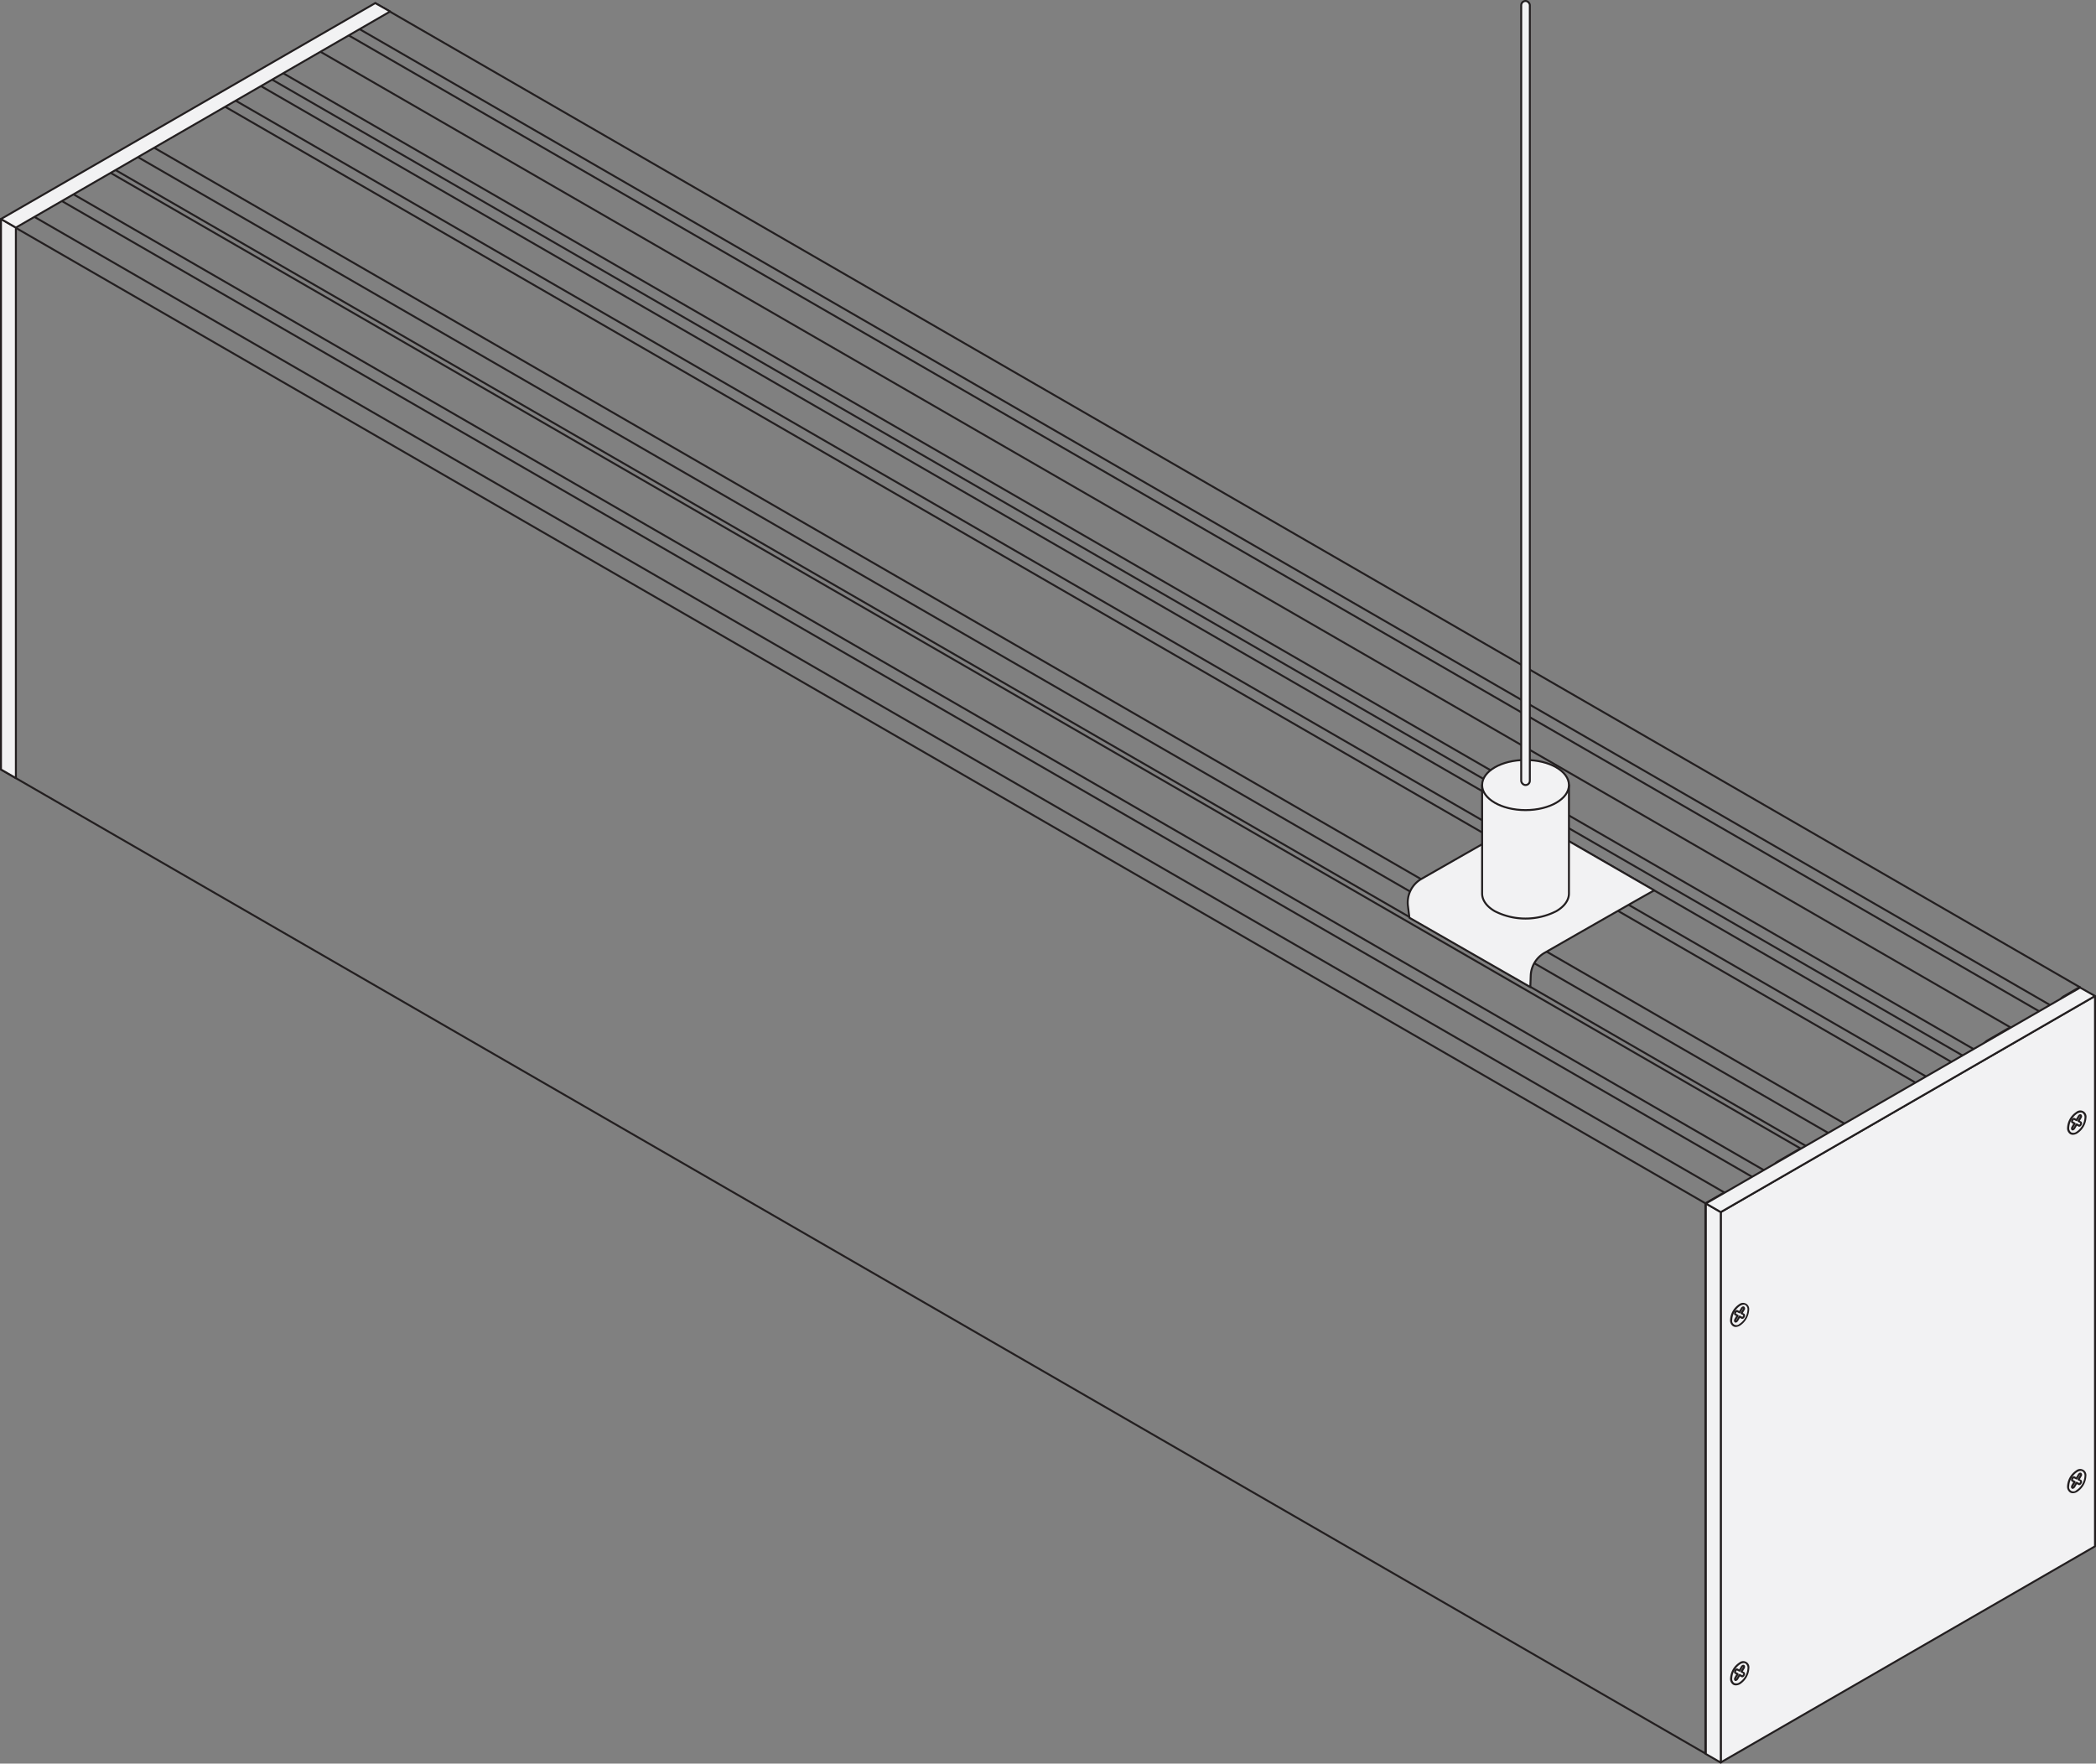 <svg xmlns="http://www.w3.org/2000/svg" viewBox="0 0 534.44 449.68"><rect x="0" y="0" width="534.44" height="449.68" fill="#808080" stroke="none"/><defs><style>.cls-1,.cls-2{fill:#f2f2f3;}.cls-1{stroke:#231f20;stroke-linecap:round;stroke-linejoin:round;stroke-width:0.5px;}.cls-3{fill:#231f20;}</style></defs><title>p1-5570-iso</title><g id="Layer_2" data-name="Layer 2"><g id="Layer_1-2" data-name="Layer 1"><polygon class="cls-1" points="522.63 372.27 524.63 368.82 524.63 367.3 523.67 366.75 522.02 367.69 515.61 338.64 509.88 341.94 509.88 346.32 507.06 347.96 507.06 343.57 504.87 344.84 504.87 349.22 502 350.88 502 346.5 499.81 347.76 499.81 352.14 496.95 353.79 496.95 349.41 494.76 350.68 494.76 355.06 491.94 356.69 491.94 352.31 489.74 353.57 489.74 357.95 486.89 359.6 486.89 355.22 484.7 356.48 484.7 360.87 480.34 363.38 480.34 359 478.15 360.27 478.15 364.65 475.28 366.31 475.28 361.93 473.08 363.19 473.08 367.57 470.21 369.23 470.21 364.85 468.02 366.11 468.02 370.49 465.15 372.15 465.15 367.77 462.96 369.03 462.96 373.42 460.09 375.07 460.09 370.69 457.9 371.96 457.9 376.34 455.1 377.95 455.1 373.57 449.5 376.81 443.13 413.24 441.49 414.19 440.53 415.85 440.53 417.37 442.53 418.52 439.93 423.02 439.93 424.59 440.83 425.11 444.85 418.15 451.07 383.22 514.08 346.84 520.31 374.58 524.33 376.9 525.23 375.34 525.23 373.77 522.63 372.27"/><path class="cls-1" d="M435.7,446.59v-2.46l1.95-1.12,1.09-.63c.67-.38.84-1.53.84-2.3s-.54-1.07-1.2-.69l-.73.43v-3.37l.73-.42a2.65,2.65,0,0,0,1.2-2.08.89.89,0,0,0-.25-.69l-.23-.13a.9.9,0,0,0-.72.13l-.73.42v-1.39l-.57-.33.57-1v-6.64l2.28-1.32,2.6-4.5L440,417.08v-2l3.11-1.8V411l-2.67,1.54c-1,.56-1.76.11-1.76-1a3.9,3.9,0,0,1,1.76-3.05c.86-.49,1.57-.2,1.73.64l.57-.33,1.84-4.31.2-4.62c0-.68-.47-1-1.07-.62a2.37,2.37,0,0,0-1.07,1.86v2.43l-5,2.9V387l5-2.89v4.19c0,.68.48,1,1.07.62a2.34,2.34,0,0,0,1.07-1.86v-4.19l3.33-1.92a1.71,1.71,0,0,0,.73-1l.38-1.62c.16-.66-.21-1-.73-.72l-10.86,6.27V327.33l5.8-6-.69-1.64-1,.6a3.36,3.36,0,0,1-1.39,1.9c-.82.47-1.49.09-1.49-.86a3.29,3.29,0,0,1,1.49-2.58,1.34,1.34,0,0,1,.67-.2V315.9l83.1-48v2.69a2.75,2.75,0,0,1,.66-.58c.82-.47,1.49-.09,1.49.86a3.29,3.29,0,0,1-1.49,2.58c-.63.36-1.17.22-1.38-.3l-1,.61-.68,2.43,5.8-.73V332l-10.87,6.27a1.62,1.62,0,0,0-.73,1.58l.39,1.17c.1.31.39.39.73.2l3.32-1.92v4.19c0,.68.48,1,1.07.62a2.36,2.36,0,0,0,1.07-1.85v-4.2l5-2.89v19.44l-5,2.9v-2.44c0-.68-.48-1-1.07-.62a2.4,2.4,0,0,0-1.07,1.86l.23,4.56,1.81,2,.58-.33a4,4,0,0,1,1.72-2.64c1-.56,1.77-.1,1.77,1a3.88,3.88,0,0,1-1.77,3.05L522,365.53v2.2l3.11-1.8v2l-2.5,4.34,2.59,1.5,2.29-1.32v9.34l-.74.43a2.64,2.64,0,0,0-1.19,2.08c0,.76.53,1.07,1.19.69l.74-.43V388l-.74.42a2.64,2.64,0,0,0-1.19,2.08,1,1,0,0,0,1.44.94l1.4-.77v2.46l1.9-1.1V251.68l-.87.51h0l-3.24,1.87a3.35,3.35,0,0,0-1.52,2.63c0,1,.68,1.36,1.52.87l1.3-.75v5.48L510.69,272v-5.47l1.18-.68a3.36,3.36,0,0,0,1.52-2.63c0-1-.68-1.36-1.52-.88l-5.18,3a3.38,3.38,0,0,0-1.52,2.63c0,1,.68,1.36,1.52.88l1.18-.68v5.47l-9.62,5.56v-1.83l1.29-1.82a2,2,0,0,0,.35-2l-1.64-2.33-.26.15-2,1.16-1.3.75a2.72,2.72,0,0,0-1.22,2.12h0c0,.78.55,1.1,1.22.71l1.3-.75v5.19L469.12,296v-5.19l1.3-.75a2.7,2.7,0,0,0,1.23-2.12h0c0-.78-.55-1.1-1.23-.71l-1.3.75-2,1.17-.26.15-1.64,4.23c-.32.8-.17,1.51.34,1.64l1.3.32v1.83l-9.62,5.55v-5.47l1.18-.69a3.33,3.33,0,0,0,1.51-2.62c0-1-.67-1.36-1.51-.88l-5.19,3a3.35,3.35,0,0,0-1.51,2.63c0,1,.67,1.36,1.51.88l1.18-.68v5.47l-16.75,9.68v-5.48l1.29-.75a3.35,3.35,0,0,0,1.52-2.63c0-1-.68-1.36-1.52-.87l-3.24,1.87h0l-.87.5V447.1Z"/><path class="cls-1" d="M435.7,444.13v2.46l92.66-53.49v-2.46l-3.82,2.2v-8.47l2.52-4.36-1.66-1-2.85-1.48c-.46-.27-1.2.16-1.66,1s-.46,1.65,0,1.92l2.78,1.6-1.35,2.36v9.72l-80.5,46.47v-9.72l-1.35-.8,2.78-4.81c.46-.8.46-1.66,0-1.92s-1.2.16-1.66,1l-2.85,4.77L437.08,432l2.52,1.45v8.48Z"/><line class="cls-1" x1="434.83" y1="306.81" x2="0.25" y2="55.92"/><line class="cls-1" x1="530.26" y1="251.68" x2="95.68" y2="0.8"/><line class="cls-1" x1="527.47" y1="262.2" x2="88.93" y2="9.03"/><line class="cls-1" x1="515.94" y1="338.7" x2="458.67" y2="305.7"/><line class="cls-1" x1="484.58" y1="360.84" x2="437.65" y2="333.8"/><line class="cls-1" x1="520.63" y1="344.18" x2="516.28" y2="341.68"/><line class="cls-1" x1="527.35" y1="354.57" x2="517.95" y2="349.16"/><line class="cls-1" x1="520.31" y1="374.57" x2="493.15" y2="358.93"/><line class="cls-1" x1="522.26" y1="377.49" x2="491.6" y2="359.82"/><line class="cls-1" x1="520.91" y1="380.45" x2="488.43" y2="361.74"/><line class="cls-1" x1="526.12" y1="391.43" x2="524.56" y2="390.54"/><line class="cls-1" x1="527.37" y1="387.92" x2="524.56" y2="386.3"/><line class="cls-1" x1="525.91" y1="385.1" x2="524.56" y2="384.33"/><line class="cls-1" x1="527.37" y1="381.78" x2="526.37" y2="381.2"/><line class="cls-1" x1="522.26" y1="384.43" x2="485.58" y2="363.3"/><line class="cls-1" x1="521.97" y1="365.57" x2="521.52" y2="365.31"/><line class="cls-1" x1="522.26" y1="362.78" x2="520.75" y2="361.91"/><line class="cls-1" x1="521.97" y1="354.28" x2="518.64" y2="352.37"/><line class="cls-1" x1="449.18" y1="377.49" x2="437.65" y2="370.85"/><line class="cls-1" x1="455.09" y1="373.59" x2="437.65" y2="363.54"/><line class="cls-1" x1="443.04" y1="389" x2="438.62" y2="386.45"/><line class="cls-1" x1="444.43" y1="399.19" x2="437.65" y2="395.28"/><line class="cls-1" x1="443.16" y1="411.11" x2="439.72" y2="409.13"/><line class="cls-1" x1="442.66" y1="403.54" x2="437.65" y2="400.65"/><line class="cls-1" x1="439.43" y1="439.34" x2="437.65" y2="438.31"/><line class="cls-1" x1="457.93" y1="371.99" x2="437.65" y2="360.3"/><line class="cls-1" x1="460.08" y1="370.69" x2="437.65" y2="357.76"/><line class="cls-1" x1="463" y1="369.06" x2="437.65" y2="354.45"/><line class="cls-1" x1="465.15" y1="367.77" x2="437.65" y2="351.92"/><line class="cls-1" x1="468.05" y1="366.16" x2="437.65" y2="348.64"/><line class="cls-1" x1="470.2" y1="364.86" x2="437.65" y2="346.1"/><line class="cls-1" x1="473.04" y1="363.18" x2="437.65" y2="342.79"/><line class="cls-1" x1="475.19" y1="361.88" x2="437.65" y2="340.25"/><line class="cls-1" x1="478.21" y1="360.26" x2="437.65" y2="336.89"/><line class="cls-1" x1="480.36" y1="358.96" x2="437.65" y2="334.35"/><line class="cls-1" x1="484.66" y1="356.42" x2="437.65" y2="329.34"/><line class="cls-1" x1="486.81" y1="355.13" x2="437.98" y2="326.99"/><line class="cls-1" x1="489.71" y1="353.51" x2="440.03" y2="324.88"/><line class="cls-1" x1="491.87" y1="352.21" x2="441.61" y2="323.26"/><line class="cls-1" x1="494.74" y1="350.62" x2="443.28" y2="320.98"/><line class="cls-1" x1="496.89" y1="349.33" x2="441" y2="317.13"/><line class="cls-1" x1="499.82" y1="347.79" x2="442.74" y2="314.9"/><line class="cls-1" x1="522.23" y1="393.93" x2="477.33" y2="368.06"/><line class="cls-1" x1="501.97" y1="346.49" x2="444.94" y2="313.63"/><line class="cls-1" x1="442.74" y1="319.7" x2="440.79" y2="318.58"/><line class="cls-1" x1="441.69" y1="320.23" x2="439.85" y2="319.17"/><line class="cls-1" x1="527.35" y1="331.94" x2="470.23" y2="299.03"/><line class="cls-1" x1="522.28" y1="273.71" x2="518.17" y2="271.35"/><line class="cls-1" x1="521.65" y1="276.2" x2="515.71" y2="272.77"/><line class="cls-1" x1="523.34" y1="273.16" x2="519.18" y2="270.77"/><line class="cls-1" x1="524.06" y1="270.64" x2="521.73" y2="269.29"/><line class="cls-1" x1="525.23" y1="257.71" x2="90.65" y2="6.83"/><line class="cls-1" x1="513.04" y1="262.2" x2="78.46" y2="11.32"/><line class="cls-1" x1="505.66" y1="268.9" x2="71.08" y2="18.02"/><line class="cls-1" x1="507.91" y1="273.46" x2="69.4" y2="20.31"/><line class="cls-1" x1="498.27" y1="271.19" x2="63.69" y2="20.31"/><line class="cls-1" x1="493.86" y1="276.08" x2="59.28" y2="25.2"/><line class="cls-1" x1="496.07" y1="280.47" x2="57.41" y2="27.22"/><line class="cls-1" x1="471.43" y1="287.14" x2="36.85" y2="36.25"/><line class="cls-1" x1="466.75" y1="289.21" x2="32.17" y2="38.33"/><line class="cls-1" x1="465.27" y1="294.96" x2="29.46" y2="43.36"/><line class="cls-1" x1="459.34" y1="292.98" x2="24.76" y2="42.09"/><line class="cls-1" x1="452.29" y1="299.83" x2="17.71" y2="48.95"/><line class="cls-1" x1="454.3" y1="304.42" x2="15.77" y2="51.26"/><line class="cls-1" x1="439.97" y1="304.23" x2="5.39" y2="53.35"/><line class="cls-1" x1="434.83" y1="447.1" x2="0.25" y2="196.22"/><line class="cls-1" x1="509.78" y1="341.92" x2="452.8" y2="309.09"/><line class="cls-1" x1="507.06" y1="343.59" x2="449.99" y2="310.71"/><line class="cls-1" x1="504.82" y1="344.88" x2="447.75" y2="312"/><line class="cls-1" x1="509.71" y1="346.27" x2="507.06" y2="344.74"/><line class="cls-1" x1="504.72" y1="349.16" x2="502.06" y2="347.63"/><line class="cls-1" x1="499.68" y1="352.15" x2="497.02" y2="350.62"/><line class="cls-1" x1="494.68" y1="355.04" x2="492.03" y2="353.51"/><line class="cls-1" x1="489.66" y1="357.95" x2="487" y2="356.42"/><line class="cls-1" x1="478.03" y1="364.6" x2="475.37" y2="363.07"/><line class="cls-1" x1="472.99" y1="367.59" x2="470.33" y2="366.07"/><line class="cls-1" x1="467.99" y1="370.48" x2="465.34" y2="368.95"/><line class="cls-1" x1="462.83" y1="373.43" x2="460.17" y2="371.9"/><line class="cls-1" x1="457.83" y1="376.32" x2="455.18" y2="374.79"/><path class="cls-1" d="M421.77,227.06c-.21,0-28,15.93-28,15.93a7,7,0,0,0-3.46,5.75l-.11,2.94L359.37,234,359,231a6.94,6.94,0,0,1,3.41-6.88s27.22-15.6,27.44-15.52l31.91,18.41"/><ellipse class="cls-1" cx="389.01" cy="225.75" rx="6.46" ry="3.73"/><path class="cls-1" d="M382.61,226.28a3.56,3.56,0,0,1,1.83-2.11,10.08,10.08,0,0,1,9.14,0,3.65,3.65,0,0,1,1.77,1.92"/><path class="cls-1" d="M377.91,200.17v27.65c0,1.64,1.08,3.27,3.24,4.52a17.29,17.29,0,0,0,15.66,0c2.16-1.25,3.24-2.88,3.24-4.52V200.17"/><ellipse class="cls-1" cx="388.98" cy="200.17" rx="11.07" ry="6.39"/><rect class="cls-1" x="387.88" y="0.25" width="2.2" height="199.92" rx="1.1"/><polygon class="cls-1" points="534.19 253.96 438.76 309.06 438.76 449.38 534.19 394.28 534.19 253.96"/><polygon class="cls-1" points="434.96 447.23 438.76 449.43 438.76 309.06 434.96 306.87 434.96 447.23"/><polygon class="cls-1" points="434.96 306.87 530.39 251.82 534.19 253.96 438.76 309.06 434.96 306.87"/><ellipse class="cls-2" cx="443.59" cy="426.65" rx="3.11" ry="1.8" transform="translate(-147.69 597.48) rotate(-60)"/><path class="cls-3" d="M442.61,429.74a1.38,1.38,0,0,1-.7-.18,1.78,1.78,0,0,1-.77-1.64,5.14,5.14,0,0,1,2.33-4,1.58,1.58,0,0,1,2.57,1.49,5.13,5.13,0,0,1-2.32,4A2.22,2.22,0,0,1,442.61,429.74Zm2-5.69a1.71,1.71,0,0,0-.85.27,4.59,4.59,0,0,0-2.08,3.6,1.32,1.32,0,0,0,.52,1.21,1.34,1.34,0,0,0,1.31-.16,4.59,4.59,0,0,0,2.07-3.59,1.3,1.3,0,0,0-.52-1.21A.84.84,0,0,0,444.57,424.05Z"/><path class="cls-2" d="M444,426.27l.56-.94c.14-.23.14-.49,0-.57s-.36,0-.49.27l-.57,1-.57-.31c-.14-.07-.36.06-.49.29s-.13.49,0,.56l.55.3-.55.94c-.14.24-.15.49,0,.57a.24.24,0,0,0,.24,0,.6.6,0,0,0,.25-.25l.57-1,.57.31a.24.24,0,0,0,.24,0,.7.7,0,0,0,.25-.26c.13-.23.13-.48,0-.56Z"/><path class="cls-3" d="M442.58,428.63a.4.4,0,0,1-.22-.06c-.26-.16-.29-.55-.08-.91l.42-.72-.32-.18a.43.43,0,0,1-.22-.27.86.86,0,0,1,.11-.63c.21-.37.56-.53.83-.39l.35.2.45-.76a.87.87,0,0,1,.49-.41.46.46,0,0,1,.35.05c.25.15.29.54.07.91l-.42.71.33.18a.46.46,0,0,1,.21.28.8.8,0,0,1-.11.62,1,1,0,0,1-.33.36.48.48,0,0,1-.49,0l-.36-.19-.45.76a.92.92,0,0,1-.34.34A.56.56,0,0,1,442.58,428.63Zm.28-2.72a2.12,2.12,0,0,0-.15.2.38.38,0,0,0-.07.24l.53.27a.28.28,0,0,1,.12.16.25.25,0,0,1,0,.19l-.56.94a.6.6,0,0,0-.07.18.41.41,0,0,0,.12-.14l.57-1a.26.26,0,0,1,.34-.1l.57.31a1,1,0,0,0,.15-.19.38.38,0,0,0,.06-.25l-.52-.27a.27.27,0,0,1-.13-.15.28.28,0,0,1,0-.2l.55-.94a.41.41,0,0,0,.07-.18.6.6,0,0,0-.12.14l-.57,1a.24.24,0,0,1-.33.09Z"/><ellipse class="cls-2" cx="529.52" cy="377.65" rx="3.11" ry="1.8" transform="translate(-62.29 647.4) rotate(-60)"/><path class="cls-3" d="M528.54,380.74a1.38,1.38,0,0,1-.7-.18,1.78,1.78,0,0,1-.77-1.64,5.15,5.15,0,0,1,2.32-4,1.59,1.59,0,0,1,2.58,1.49,5.12,5.12,0,0,1-2.33,4A2.15,2.15,0,0,1,528.54,380.74Zm2-5.69a1.75,1.75,0,0,0-.86.27,4.61,4.61,0,0,0-2.07,3.6,1.09,1.09,0,0,0,1.82,1.05,4.58,4.58,0,0,0,2.08-3.59,1.3,1.3,0,0,0-.52-1.21A.84.84,0,0,0,530.5,375.05Z"/><path class="cls-2" d="M530,377.27l.56-.94c.14-.23.14-.49,0-.57s-.36,0-.49.27l-.57,1-.57-.31c-.14-.07-.36.06-.49.29s-.13.49,0,.56l.55.3-.55.94c-.14.24-.15.49,0,.57a.24.24,0,0,0,.24,0,.6.6,0,0,0,.25-.25l.57-1,.57.31a.24.24,0,0,0,.24,0,.7.7,0,0,0,.25-.26c.13-.23.13-.48,0-.56Z"/><path class="cls-3" d="M528.51,379.63a.4.4,0,0,1-.22-.06c-.26-.16-.29-.55-.08-.91l.42-.72-.32-.18a.43.43,0,0,1-.22-.27.86.86,0,0,1,.11-.63c.21-.37.56-.53.83-.39l.35.2.45-.76a.87.87,0,0,1,.49-.41.47.47,0,0,1,.35.05.66.66,0,0,1,.07.91l-.42.71.33.18a.43.43,0,0,1,.21.28.8.8,0,0,1-.11.62,1,1,0,0,1-.33.36.48.48,0,0,1-.49,0l-.36-.19-.45.76a.92.92,0,0,1-.34.34A.56.56,0,0,1,528.51,379.63Zm.28-2.72a2.12,2.12,0,0,0-.15.2.38.38,0,0,0-.07.24l.53.27a.28.28,0,0,1,.12.16.25.25,0,0,1,0,.19l-.56.94a.6.6,0,0,0-.07.18.41.41,0,0,0,.12-.14l.57-1a.26.26,0,0,1,.34-.1l.57.31a1,1,0,0,0,.15-.19.38.38,0,0,0,.06-.25l-.53-.27a.26.26,0,0,1-.12-.15.24.24,0,0,1,0-.2l.55-.94a.6.6,0,0,0,.07-.18.6.6,0,0,0-.12.14l-.57,1a.24.24,0,0,1-.33.09Z"/><ellipse class="cls-2" cx="443.59" cy="335.26" rx="3.11" ry="1.8" transform="translate(-68.55 551.79) rotate(-60)"/><path class="cls-3" d="M442.61,338.35a1.38,1.38,0,0,1-.7-.18,1.78,1.78,0,0,1-.77-1.64,5.14,5.14,0,0,1,2.33-4A1.58,1.58,0,0,1,446,334a5.15,5.15,0,0,1-2.32,4A2.3,2.3,0,0,1,442.61,338.35Zm2-5.68a1.8,1.8,0,0,0-.85.26,4.59,4.59,0,0,0-2.08,3.6,1.1,1.1,0,0,0,1.83,1.05,4.59,4.59,0,0,0,2.07-3.59,1.3,1.3,0,0,0-.52-1.21A.84.84,0,0,0,444.57,332.67Z"/><path class="cls-2" d="M444,334.88l.56-.94c.14-.23.14-.49,0-.57s-.36,0-.49.28l-.57,1-.57-.31c-.14-.07-.36.06-.49.3s-.13.48,0,.56l.55.3-.55.94c-.14.23-.15.48,0,.57a.24.24,0,0,0,.24,0,.7.7,0,0,0,.25-.26l.57-1,.57.31a.22.22,0,0,0,.24,0,.7.7,0,0,0,.25-.26c.13-.23.13-.48,0-.56Z"/><path class="cls-3" d="M442.58,337.24a.4.4,0,0,1-.22-.06c-.26-.16-.29-.55-.08-.91l.42-.72-.32-.18a.43.43,0,0,1-.22-.27.87.87,0,0,1,.11-.63c.21-.36.56-.53.83-.38l.35.19.45-.76a.87.87,0,0,1,.49-.41.46.46,0,0,1,.35.05.66.66,0,0,1,.07.91l-.42.72.33.17a.46.46,0,0,1,.21.28.83.83,0,0,1-.11.63.93.93,0,0,1-.33.35.48.48,0,0,1-.49,0l-.36-.19-.45.76a1,1,0,0,1-.34.35A.54.54,0,0,1,442.58,337.24Zm.28-2.72s-.08.07-.15.2a.38.38,0,0,0-.07.24l.53.28a.23.23,0,0,1,.12.15.25.25,0,0,1,0,.19l-.56.94a.6.6,0,0,0-.07.18.49.49,0,0,0,.12-.13l.57-1a.26.26,0,0,1,.34-.1l.57.31a1,1,0,0,0,.15-.19.37.37,0,0,0,.06-.25l-.52-.27a.27.27,0,0,1-.13-.15.24.24,0,0,1,0-.19l.55-.95a.41.41,0,0,0,.07-.18.6.6,0,0,0-.12.14l-.57,1a.24.24,0,0,1-.33.09Z"/><ellipse class="cls-2" cx="529.52" cy="286.26" rx="3.11" ry="1.8" transform="translate(16.85 601.7) rotate(-60)"/><path class="cls-3" d="M528.54,289.35a1.38,1.38,0,0,1-.7-.18,1.78,1.78,0,0,1-.77-1.64,5.15,5.15,0,0,1,2.32-4A1.59,1.59,0,0,1,532,285a5.14,5.14,0,0,1-2.33,4A2.23,2.23,0,0,1,528.54,289.35Zm2-5.68a1.83,1.83,0,0,0-.86.26,4.63,4.63,0,0,0-2.07,3.6,1.32,1.32,0,0,0,.52,1.21,1.3,1.3,0,0,0,1.3-.16,4.58,4.58,0,0,0,2.08-3.59,1.3,1.3,0,0,0-.52-1.21A.84.84,0,0,0,530.5,283.67Z"/><path class="cls-2" d="M530,285.88l.56-.94c.14-.23.14-.49,0-.57s-.36,0-.49.28l-.57,1-.57-.31c-.14-.07-.36.06-.49.3s-.13.48,0,.56l.55.3-.55.94c-.14.23-.15.48,0,.57a.24.24,0,0,0,.24,0,.7.7,0,0,0,.25-.26l.57-1,.57.31a.22.22,0,0,0,.24,0,.7.7,0,0,0,.25-.26c.13-.23.13-.48,0-.56Z"/><path class="cls-3" d="M528.51,288.24a.4.4,0,0,1-.22-.06c-.26-.16-.29-.55-.08-.91l.42-.72-.32-.18a.43.43,0,0,1-.22-.27.87.87,0,0,1,.11-.63c.21-.36.56-.53.83-.38l.35.19.45-.76a.87.87,0,0,1,.49-.41.47.47,0,0,1,.35.05.66.66,0,0,1,.07.91l-.42.72.33.17a.46.46,0,0,1,.21.28.8.8,0,0,1-.11.62.89.89,0,0,1-.33.36.48.48,0,0,1-.49,0l-.36-.19-.45.76a.92.92,0,0,1-.34.34A.47.47,0,0,1,528.51,288.24Zm.28-2.72s-.08.07-.15.2a.38.38,0,0,0-.07.24l.53.28a.23.23,0,0,1,.12.15.25.25,0,0,1,0,.19l-.56.94a.6.6,0,0,0-.07.18.49.49,0,0,0,.12-.13l.57-1a.26.26,0,0,1,.34-.1l.57.31a1,1,0,0,0,.15-.19.37.37,0,0,0,.06-.25l-.53-.27a.26.26,0,0,1-.12-.15.21.21,0,0,1,0-.19l.55-.95a.6.6,0,0,0,.07-.18.6.6,0,0,0-.12.14l-.57,1a.24.24,0,0,1-.33.09Z"/><polygon class="cls-1" points="0.25 196.2 4.05 198.4 4.05 58.03 0.25 55.84 0.25 196.2"/><polygon class="cls-1" points="0.25 55.84 95.68 0.79 99.48 2.93 4.05 58.03 0.25 55.84"/></g></g></svg>